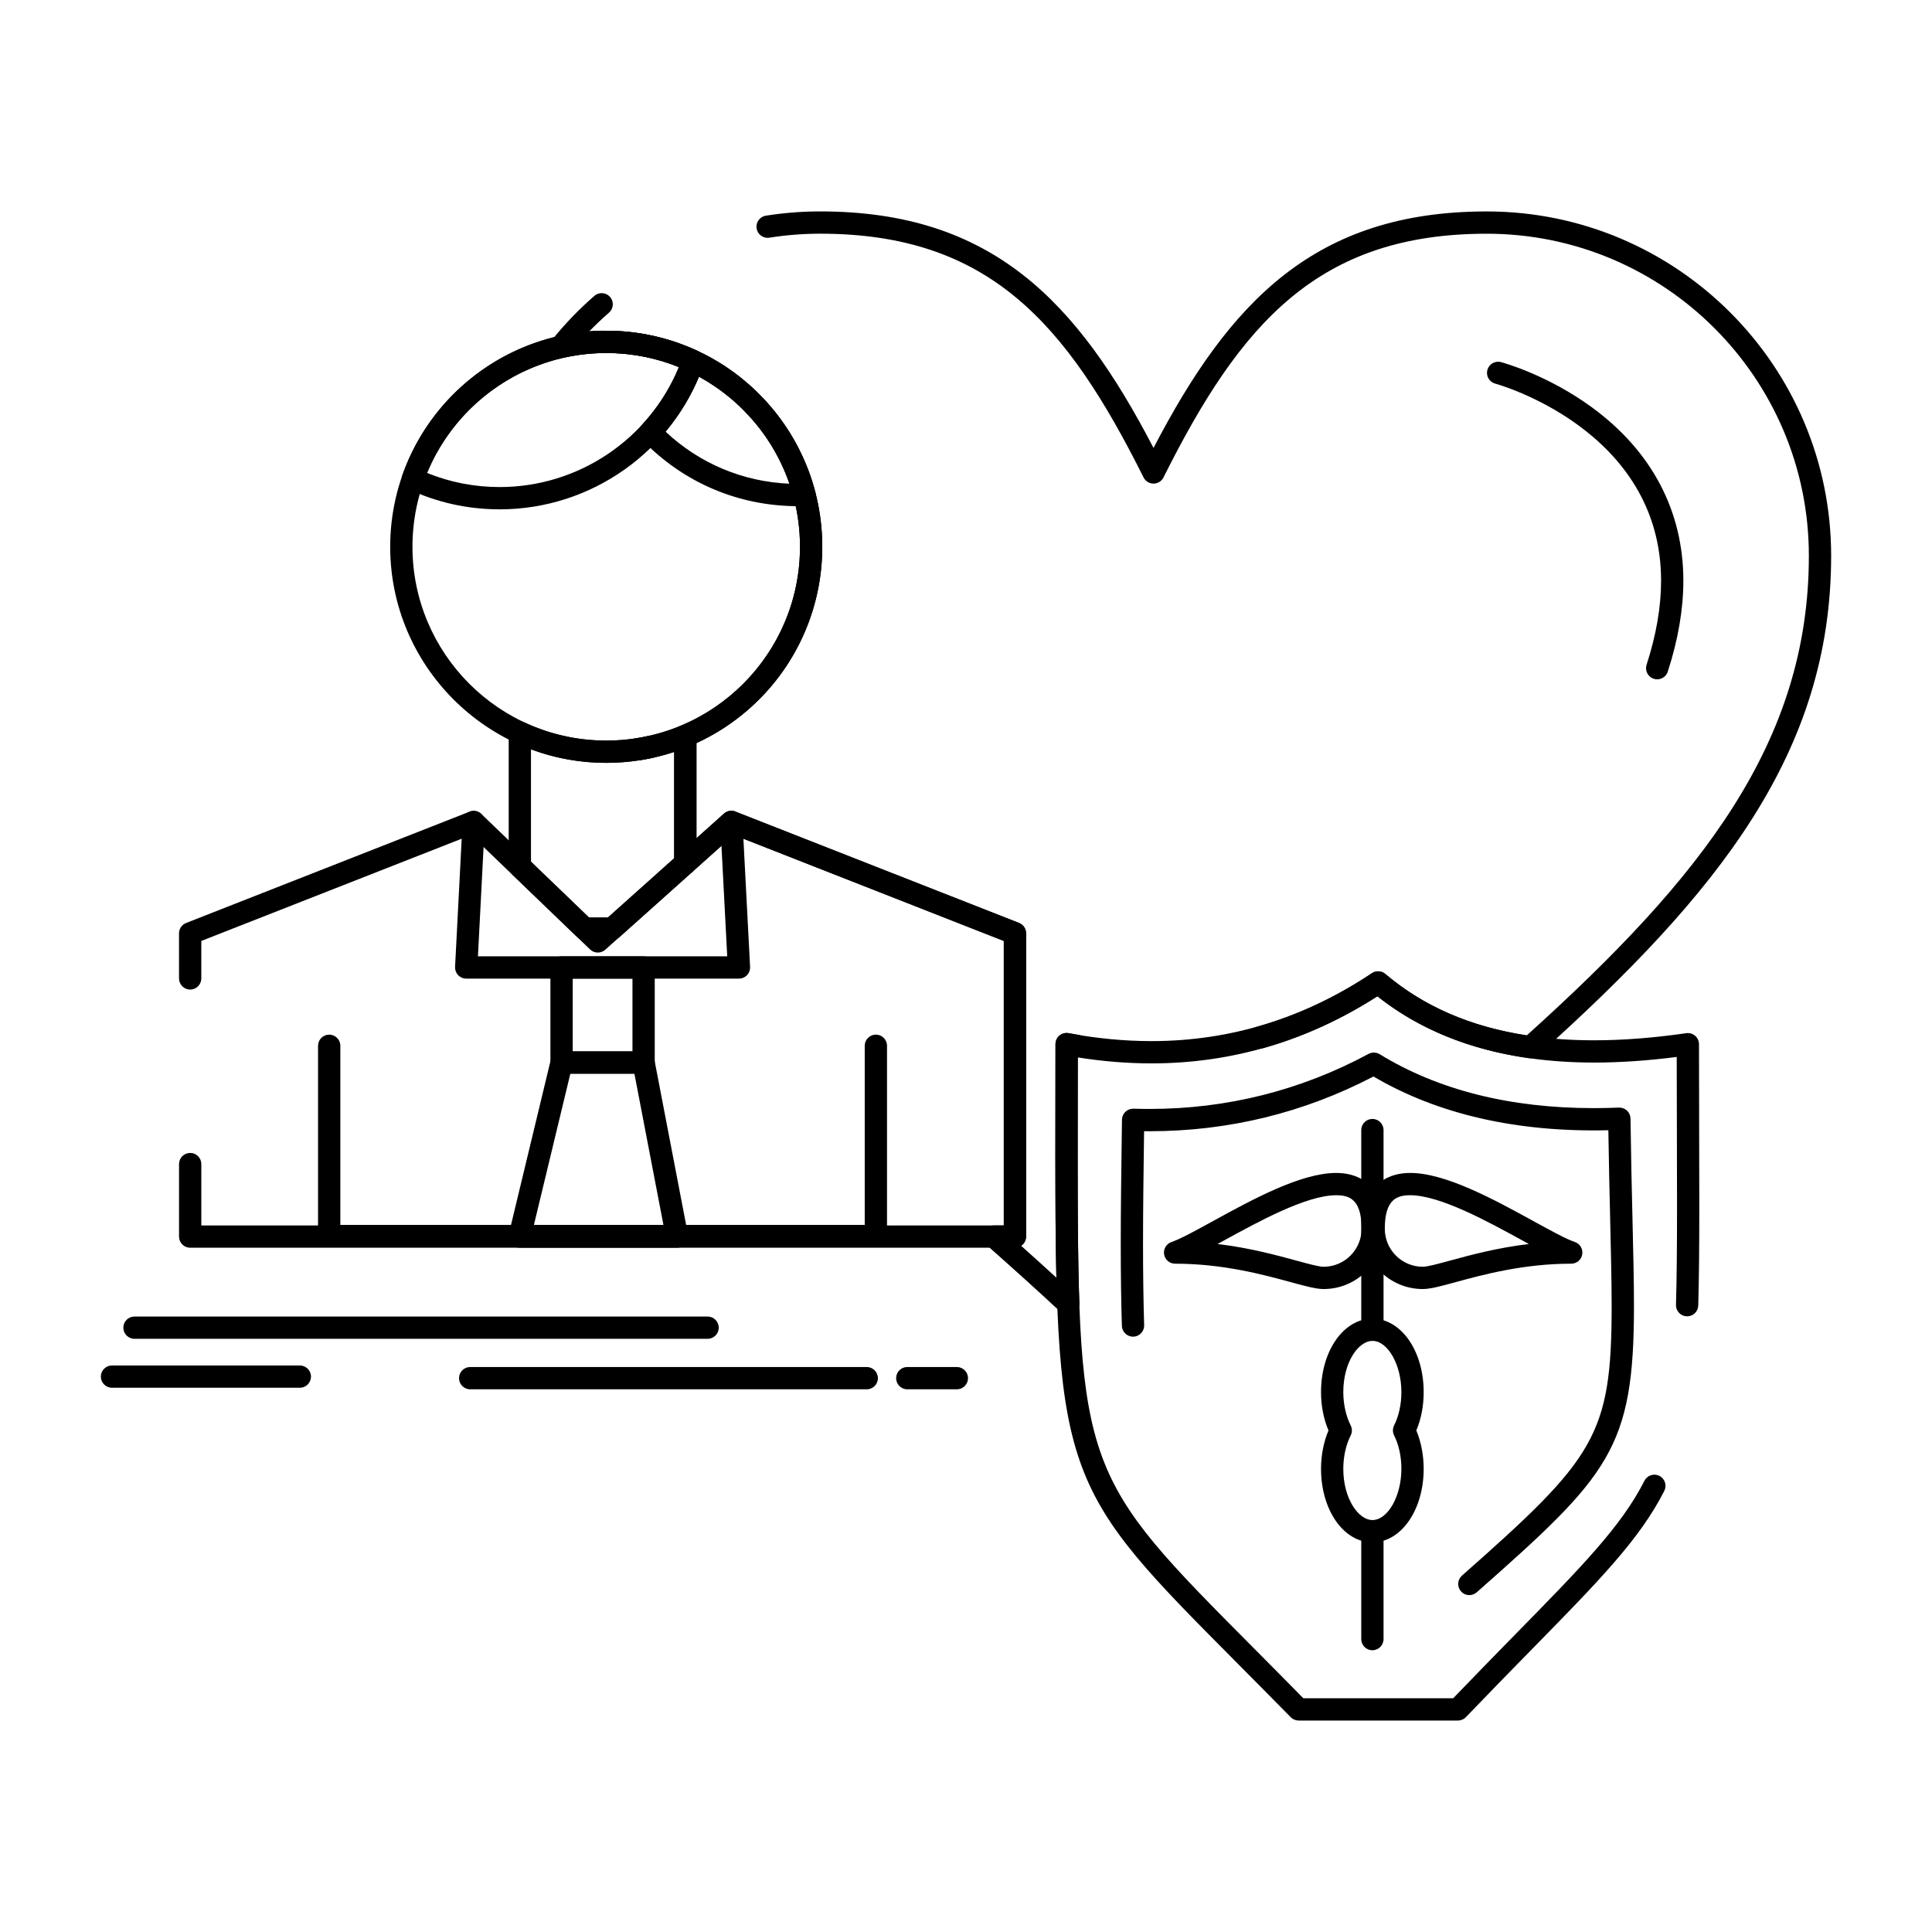 <?xml version="1.0" encoding="UTF-8"?>
<!-- Uploaded to: SVG Repo, www.svgrepo.com, Generator: SVG Repo Mixer Tools -->
<svg fill="#000000" width="800px" height="800px" version="1.1" viewBox="144 144 512 512" xmlns="http://www.w3.org/2000/svg">
 <g>
  <path d="m427.11 492.5c-0.73 0-1.453-0.27-2.012-0.789-6.109-5.676-12.543-11.496-19.676-17.797-0.922-0.812-1.242-2.109-0.805-3.258 0.434-1.148 1.535-1.906 2.762-1.906h2.641v-75.391l-71.59-28.102-10.848 9.711c-0.867 0.777-2.113 0.973-3.172 0.496-1.062-0.473-1.746-1.531-1.746-2.695v-33.738c0-1.191 0.715-2.262 1.812-2.723 19.156-8.02 31.531-26.625 31.531-47.398 0-4.43-0.559-8.816-1.656-13.027l-0.789-2.66c-0.043-0.117-0.074-0.238-0.102-0.359-0.191-0.578-0.387-1.152-0.602-1.711l-0.273-0.738c-1.855-4.805-4.434-9.32-7.648-13.387l-1.707-2.016c-0.047-0.051-0.098-0.102-0.137-0.148l-0.262-0.305c-0.062-0.055-0.117-0.113-0.176-0.176l-2.508-2.602c-0.66-0.613-1.301-1.207-1.988-1.801l-2.113-1.727c-0.035-0.023-0.066-0.047-0.082-0.059l-1.043-0.785c-0.043-0.031-0.082-0.062-0.121-0.098l-0.48-0.344-2.934-1.926c-0.039-0.023-0.078-0.047-0.117-0.074l-0.457-0.262c-0.031-0.02-0.062-0.039-0.094-0.059-0.59-0.367-1.207-0.711-1.82-1.055l-2.402-1.176c-0.117-0.055-0.234-0.117-0.344-0.188l-0.258-0.105c-0.094-0.039-0.184-0.082-0.273-0.129-0.059-0.023-0.117-0.047-0.176-0.074l-3.043-1.23c-0.051-0.016-0.102-0.035-0.152-0.055l-0.828-0.301c-0.062-0.02-0.129-0.043-0.191-0.066l-0.844-0.27c-0.07-0.023-0.145-0.047-0.211-0.074l-0.172-0.066c-0.016-0.004-0.031-0.008-0.043-0.012l-1.453-0.414c-0.082-0.02-0.16-0.039-0.238-0.062l-0.637-0.188c-0.152-0.023-0.301-0.055-0.445-0.102l-0.816-0.195c-0.09-0.02-0.176-0.043-0.266-0.07l-0.781-0.16c-0.043-0.008-0.082-0.02-0.121-0.027l-0.113-0.027c-0.055-0.008-0.105-0.016-0.152-0.027l-1-0.191c-0.098-0.02-0.191-0.039-0.289-0.066l-0.965-0.16c-0.094-0.008-0.184-0.016-0.25-0.023l-1.113-0.16c-0.121-0.012-0.242-0.031-0.359-0.055l-0.52-0.055c-0.039-0.004-0.074-0.008-0.113-0.016l-0.164-0.023c-0.086-0.004-0.172-0.008-0.258-0.016l-1.227-0.117h-0.008l-1.387-0.078c-0.09-0.004-0.18-0.016-0.27-0.027l-0.883-0.02h-0.062l-1.465-0.027h-0.957c-0.125 0.016-0.25 0.027-0.375 0.027l-0.973 0.02c-0.145 0.023-0.293 0.031-0.438 0.031l-0.816 0.047c-0.137 0.02-0.273 0.031-0.414 0.031-0.062 0.008-0.125 0.016-0.191 0.02l-0.922 0.082c-0.137 0.02-0.27 0.027-0.406 0.027l-0.926 0.125c-0.137 0.02-0.273 0.027-0.41 0.027l-0.703 0.102c-0.039 0.012-0.074 0.02-0.105 0.023l-0.133 0.027c-0.055 0.012-0.109 0.02-0.168 0.027l-0.703 0.098c-0.164 0.047-0.336 0.078-0.508 0.098-0.016 0.004-0.031 0.004-0.043 0.008-0.125 0.035-0.25 0.062-0.379 0.082l-0.23 0.031c-0.113 0.031-0.23 0.055-0.344 0.07l-0.352 0.07c-0.059 0.012-0.121 0.023-0.184 0.035-0.125 0.035-0.25 0.062-0.379 0.082l-0.164 0.047c-1.238 0.352-2.559-0.137-3.269-1.207-0.711-1.074-0.648-2.481 0.16-3.484 3.387-4.207 7.168-8.133 11.238-11.676 1.23-1.07 3.094-0.941 4.164 0.289 1.07 1.23 0.941 3.094-0.289 4.164-1.805 1.57-3.547 3.219-5.219 4.941 0.086-0.008 0.172-0.012 0.254-0.012h0.004c0.062-0.008 0.125-0.016 0.188-0.02l0.758-0.051c0.066-0.004 0.137-0.008 0.203-0.008h0.004c0.105-0.016 0.211-0.023 0.316-0.023l0.992-0.023c0.137-0.02 0.27-0.031 0.406-0.031l4.121 0.055c0.145 0.004 0.293 0.02 0.434 0.043l1.105 0.062c0.062 0.004 0.121 0.008 0.176 0.012l1.246 0.117c0.141 0 0.277 0.012 0.414 0.031l1.012 0.117c0.098 0.012 0.191 0.023 0.289 0.043l0.035 0.004c0.062 0.008 0.125 0.016 0.191 0.023l0.855 0.133c0.109 0.008 0.219 0.016 0.305 0.031l1.215 0.199c0.133 0.02 0.262 0.047 0.391 0.082l0.039 0.012 0.586 0.105c0.031 0.008 0.062 0.012 0.098 0.02l0.203 0.043c0.109 0.016 0.219 0.035 0.316 0.059l1.211 0.262c0.105 0.023 0.211 0.051 0.312 0.082l0.484 0.102c0.09 0.02 0.18 0.043 0.27 0.07l0.109 0.035c0.121 0.02 0.246 0.047 0.367 0.082l1.051 0.289c0.082 0.02 0.16 0.039 0.238 0.062l1.258 0.375c0.121 0.031 0.246 0.07 0.363 0.113l0.785 0.25c0.086 0.023 0.172 0.055 0.254 0.086l0.488 0.168c0.062 0.02 0.125 0.043 0.188 0.066l0.5 0.191c0.102 0.031 0.199 0.062 0.293 0.102l2.266 0.883c0.059 0.023 0.113 0.047 0.168 0.07l0.566 0.246c0.035 0.016 0.066 0.031 0.102 0.043l0.5 0.211c0.145 0.055 0.281 0.121 0.41 0.195 0.027 0.012 0.059 0.023 0.086 0.039l0.34 0.156c0.113 0.055 0.227 0.113 0.332 0.18l2.457 1.215c0.754 0.422 1.43 0.801 2.082 1.207l0.5 0.285c0.062 0.035 0.121 0.07 0.18 0.109l1.277 0.781c0.043 0.027 0.082 0.055 0.125 0.082l2.356 1.625c0.07 0.047 0.137 0.098 0.199 0.152l0.098 0.082 0.938 0.703c0.07 0.051 0.16 0.113 0.203 0.152l1.121 0.895c0.031 0.023 0.062 0.051 0.09 0.074l1.078 0.902c0.797 0.684 1.488 1.324 2.203 1.988l0.125 0.117c0.027 0.027 0.055 0.051 0.082 0.078l2.086 2.141c0.023 0.023 0.051 0.051 0.074 0.078l0.289 0.316c0.105 0.094 0.207 0.191 0.297 0.301l0.395 0.461c0.016 0.02 0.035 0.035 0.047 0.051l1.973 2.328c3.617 4.57 6.492 9.605 8.57 15l0.277 0.738c0.266 0.691 0.516 1.438 0.762 2.188 0.027 0.082 0.051 0.168 0.07 0.254l0.094 0.266c0.02 0.059 0.039 0.113 0.055 0.172l0.703 2.473c1.219 4.672 1.84 9.555 1.84 14.488 0 22.5-13.02 42.715-33.344 52.051v25.203l7.281-6.519c0.828-0.742 2.008-0.957 3.047-0.551l75.156 29.504c1.129 0.445 1.875 1.535 1.875 2.746v80.355c0 1.031-0.527 1.938-1.328 2.465 3.238 2.894 6.344 5.703 9.352 8.453-0.211-9-0.262-19.406-0.262-31.703 0-4.301 0.008-8.812 0.012-13.559 0.008-5.254 0.016-10.793 0.016-16.641 0-0.879 0.391-1.711 1.066-2.269 0.676-0.559 1.566-0.793 2.426-0.633 0.848 0.156 1.695 0.305 2.535 0.445 1.609 0.266 2.699 1.785 2.434 3.391-0.219 1.328-1.289 2.301-2.559 2.453-0.004 4.613-0.008 9.027-0.016 13.262-0.008 4.742-0.012 9.254-0.012 13.551 0 15.574 0.078 28.086 0.469 38.523 0.043 1.195-0.637 2.297-1.719 2.793-0.395 0.203-0.812 0.289-1.23 0.289zm122.46-68.047c-0.137 0-0.273-0.012-0.414-0.027-15.727-2.219-29.215-7.734-40.133-16.41-9.625 6.18-19.777 10.797-30.211 13.742-1.566 0.441-3.199-0.469-3.644-2.039-0.441-1.57 0.469-3.199 2.039-3.644 10.504-2.965 20.723-7.734 30.371-14.172 1.094-0.73 2.539-0.648 3.547 0.203 10.184 8.617 22.461 13.945 37.5 16.27 46.172-41.629 74.742-77.539 74.742-127.09 0-47.062-38.289-85.348-85.348-85.348-44.656 0-65.234 23.68-85.684 64.586-0.5 1-1.523 1.633-2.641 1.633-1.117 0-2.141-0.633-2.641-1.633-20.43-40.902-40.996-64.586-85.68-64.594-4.519 0-9.059 0.355-13.488 1.059-1.609 0.258-3.121-0.84-3.379-2.453-0.254-1.609 0.844-3.125 2.453-3.379 4.734-0.75 9.582-1.133 14.414-1.133 45.535 0.008 68.109 23.84 88.32 62.68 20.234-38.84 42.812-62.672 88.324-62.672 50.316 0 91.254 40.934 91.254 91.254 0 52.113-29.742 89.301-77.73 132.41-0.547 0.496-1.25 0.762-1.973 0.762zm-236.63-78.918c-1.434 0-2.691-1.047-2.914-2.508-0.246-1.613 0.863-3.117 2.473-3.363 1.008-0.152 2.074-0.355 3.359-0.641 1.594-0.355 3.168 0.652 3.523 2.242 0.047 0.215 0.07 0.43 0.07 0.641 0 1.355-0.938 2.574-2.312 2.883-0.062 0.016-0.121 0.027-0.184 0.039-1.344 0.297-2.481 0.512-3.559 0.676-0.004 0-0.008 0-0.012 0.004-0.148 0.016-0.297 0.027-0.445 0.027z"/>
  <path d="m306.28 393.02h-7.398c-0.762 0-1.496-0.297-2.047-0.824l-17.117-16.461c-0.578-0.555-0.906-1.324-0.906-2.129v-35.461c0-1.008 0.516-1.949 1.367-2.488 0.852-0.543 1.918-0.613 2.832-0.184 6.82 3.18 14.102 4.793 21.645 4.793 6.859 0 13.527-1.332 19.824-3.953 0.91-0.379 1.953-0.281 2.773 0.27 0.82 0.547 1.316 1.469 1.316 2.457v33.738c0 0.84-0.359 1.641-0.984 2.199l-19.336 17.297c-0.543 0.48-1.242 0.746-1.969 0.746zm-6.207-5.902h5.078l17.512-15.668v-28.168c-5.793 1.914-11.832 2.883-18.008 2.883-6.883 0-13.57-1.203-19.941-3.586v29.77z"/>
  <path d="m304.66 346.16c-31.57 0-57.254-25.684-57.254-57.254 0-31.57 25.684-57.254 57.254-57.254s57.254 25.684 57.254 57.254c0 31.57-25.684 57.254-57.254 57.254zm0-108.61c-28.316 0-51.352 23.035-51.352 51.352 0 28.312 23.035 51.352 51.352 51.352 28.312 0 51.348-23.035 51.348-51.352 0-28.312-23.035-51.352-51.348-51.352z"/>
  <path d="m355.45 278.14c-15.711 0-30.359-6.234-41.246-17.551-1.082-1.125-1.102-2.898-0.043-4.047 4.781-5.184 8.391-11.18 10.727-17.82 0.277-0.789 0.875-1.418 1.645-1.742 0.77-0.32 1.641-0.305 2.394 0.051 15.457 7.254 26.801 20.871 31.129 37.359 0.227 0.863 0.051 1.781-0.477 2.5-0.527 0.719-1.352 1.16-2.246 1.199-0.613 0.023-1.262 0.051-1.883 0.051zm-35.062-19.742c8.992 8.441 20.496 13.273 32.844 13.793-4.168-12.125-12.688-22.219-23.973-28.379-2.215 5.289-5.188 10.176-8.871 14.586z"/>
  <path d="m276.43 278.98c-8.484 0-16.652-1.816-24.277-5.402-1.371-0.645-2.031-2.223-1.527-3.652 8.062-22.891 29.777-38.27 54.031-38.27 8.461 0 16.625 1.809 24.27 5.371 1.375 0.641 2.039 2.223 1.539 3.652-8.047 22.91-29.762 38.301-54.035 38.301zm-19.262-9.648c6.109 2.484 12.574 3.742 19.262 3.742 20.855 0 39.602-12.664 47.484-31.789-6.121-2.473-12.586-3.727-19.262-3.727-20.84 0-39.586 12.66-47.484 31.773z"/>
  <path d="m412.97 474.66h-218.57c-1.629 0-2.953-1.32-2.953-2.953v-19.215c0-1.629 1.32-2.953 2.953-2.953 1.629 0 2.953 1.324 2.953 2.953v16.262h212.66v-75.391l-71.59-28.105-34.027 30.434c-1.152 1.027-2.902 0.996-4.016-0.074l-31.535-30.332-71.496 28.074v9.93c0 1.629-1.32 2.953-2.953 2.953-1.629 0-2.953-1.32-2.953-2.953v-11.941c0-1.215 0.742-2.305 1.871-2.746l75.129-29.504c1.074-0.422 2.293-0.18 3.125 0.621l30.926 29.746 33.344-29.82c0.832-0.742 2.008-0.957 3.047-0.547l75.156 29.504c1.129 0.445 1.871 1.535 1.871 2.746v80.355c0.008 1.637-1.312 2.957-2.945 2.957z"/>
  <path d="m376.12 474.53h-144.88c-1.629 0-2.953-1.32-2.953-2.953v-50.434c0-1.629 1.32-2.953 2.953-2.953 1.629 0 2.953 1.32 2.953 2.953v47.484l138.97-0.004v-47.484c0-1.629 1.32-2.953 2.953-2.953 1.629 0 2.953 1.32 2.953 2.953v50.434c-0.004 1.633-1.324 2.957-2.957 2.957z"/>
  <path d="m339.83 403.34h-72.281c-0.809 0-1.582-0.332-2.141-0.922-0.559-0.586-0.848-1.375-0.809-2.184l1.988-38.547c0.082-1.629 1.461-2.871 3.102-2.797 1.629 0.082 2.879 1.473 2.797 3.102l-1.828 35.441h66.062l-1.848-35.441c-0.086-1.629 1.168-3.016 2.793-3.102 1.625-0.086 3.016 1.168 3.102 2.793l2.012 38.547c0.043 0.809-0.25 1.598-0.809 2.188-0.555 0.59-1.332 0.922-2.141 0.922z"/>
  <path d="m314.56 428.54h-21.742c-1.629 0-2.953-1.32-2.953-2.953v-25.191c0-1.629 1.32-2.953 2.953-2.953h21.742c1.629 0 2.953 1.32 2.953 2.953v25.191c0 1.629-1.32 2.953-2.953 2.953zm-18.789-5.906h15.84v-19.289h-15.84z"/>
  <path d="m323.42 474.66h-41.707c-0.906 0-1.758-0.414-2.316-1.125-0.559-0.711-0.762-1.641-0.551-2.519l11.105-46.125c0.32-1.328 1.504-2.262 2.871-2.262h21.742c1.414 0 2.633 1.004 2.898 2.398l8.859 46.125c0.164 0.863-0.062 1.758-0.625 2.438-0.562 0.68-1.398 1.07-2.277 1.07zm-37.961-5.902h34.387l-7.723-40.219h-16.977z"/>
  <path d="m530.36 599.96h-42.203c-0.793 0-1.555-0.32-2.109-0.883-5.18-5.285-10.008-10.145-14.27-14.43-45.375-45.648-48.09-48.379-48.09-133.25 0-4.356 0.008-8.934 0.012-13.75 0.008-5.34 0.016-10.973 0.016-16.926 0-0.879 0.391-1.707 1.066-2.269 0.676-0.559 1.562-0.793 2.426-0.633 7.465 1.383 14.855 2.086 21.961 2.086 20.867 0 40.52-6.055 58.41-17.996 1.094-0.727 2.539-0.648 3.547 0.203 13.984 11.828 32.09 17.578 55.359 17.578 7.562 0 15.766-0.637 24.391-1.887 0.848-0.121 1.707 0.129 2.356 0.688 0.648 0.559 1.02 1.375 1.02 2.234 0 8.879 0.023 17.043 0.047 24.57 0.02 6.445 0.035 12.422 0.035 17.984 0 11.809-0.082 19.789-0.277 26.691-0.047 1.602-1.359 2.871-2.949 2.871-0.027 0-0.059 0-0.086-0.004-1.629-0.047-2.914-1.406-2.867-3.035 0.195-6.84 0.277-14.773 0.277-26.523 0-5.555-0.02-11.531-0.035-17.969-0.02-6.566-0.043-13.617-0.047-21.207-7.676 0.988-15.02 1.488-21.863 1.488-23.457 0-42.777-5.91-57.461-17.57-18.387 11.805-38.516 17.789-59.855 17.789-6.356 0-12.918-0.531-19.547-1.582-0.004 4.676-0.008 9.148-0.016 13.43-0.008 4.812-0.012 9.387-0.012 13.738 0 82.434 1.742 84.188 46.375 129.09 4.031 4.055 8.566 8.617 13.426 13.574h39.707c6.137-6.391 11.68-12.043 16.594-17.059 17.488-17.84 28.047-28.605 34.094-40.574 0.734-1.457 2.516-2.035 3.965-1.305 1.457 0.734 2.039 2.512 1.305 3.965-6.461 12.781-17.258 23.797-35.148 42.043-5.137 5.238-10.957 11.176-17.422 17.918-0.555 0.582-1.324 0.91-2.129 0.91z"/>
  <path d="m521.05 485.61c-8.805 0-15.969-7.16-15.969-15.969 0-12.879 7.91-14.801 12.625-14.801 9.422 0 22.352 7.102 32.738 12.805 4.613 2.531 8.594 4.719 10.898 5.496 1.371 0.461 2.203 1.848 1.969 3.273-0.23 1.426-1.465 2.477-2.914 2.477-12.695 0-23.457 2.934-30.578 4.875-3.914 1.074-6.746 1.844-8.77 1.844zm-3.34-24.863c-3.492 0-6.723 1.078-6.723 8.895 0 5.551 4.516 10.062 10.062 10.062 1.23 0 4.008-0.758 7.223-1.633 5.246-1.43 12.391-3.379 20.891-4.398-0.508-0.277-1.023-0.562-1.555-0.852-9.281-5.094-21.992-12.074-29.898-12.074z"/>
  <path d="m494.77 485.61c-2.008 0-4.828-0.77-8.734-1.836-7.125-1.945-17.895-4.883-30.621-4.883-1.445 0-2.68-1.047-2.914-2.477-0.23-1.426 0.602-2.812 1.973-3.273 2.312-0.777 6.312-2.973 10.938-5.516 10.379-5.695 23.297-12.785 32.703-12.785 4.715 0 12.621 1.922 12.621 14.801 0 8.809-7.16 15.969-15.965 15.969zm-28.102-11.934c8.516 1.02 15.668 2.973 20.922 4.406 3.199 0.871 5.965 1.625 7.18 1.625 5.547 0 10.062-4.512 10.062-10.062 0-7.816-3.227-8.895-6.715-8.895-7.894 0-20.59 6.969-29.863 12.059-0.539 0.293-1.07 0.586-1.586 0.867z"/>
  <path d="m533.39 566.72c-0.816 0-1.629-0.336-2.215-1-1.078-1.223-0.965-3.086 0.262-4.168 35.184-31.07 39.664-37.051 39.664-71.41 0-6.516-0.18-14.086-0.387-22.848-0.168-7.031-0.355-14.902-0.484-23.77-24.25 0.574-45.195-4.215-62.25-14.242-18.449 9.625-38.402 14.504-59.328 14.504-0.48 0-0.969-0.004-1.457-0.008l-0.039 2.773c-0.121 8.906-0.242 18.117-0.242 27.145 0 7.953 0.098 14.984 0.297 21.488 0.051 1.629-1.23 2.992-2.859 3.043-1.613 0.062-2.992-1.23-3.043-2.859-0.199-6.566-0.297-13.656-0.297-21.668 0-9.066 0.125-18.297 0.246-27.223l0.074-5.75c0.012-0.793 0.34-1.547 0.914-2.098 0.574-0.547 1.348-0.832 2.137-0.816 1.434 0.047 2.871 0.066 4.277 0.066 20.504 0 40.023-4.906 58.023-14.586 0.926-0.496 2.043-0.465 2.941 0.082 15.457 9.48 34.535 14.289 56.699 14.289 2.207 0 4.465-0.047 6.703-0.141 0.797-0.031 1.574 0.258 2.152 0.805 0.578 0.547 0.914 1.309 0.922 2.106 0.133 10.074 0.34 18.914 0.527 26.715 0.207 8.801 0.391 16.402 0.391 22.988 0 37.852-6.602 44.875-41.66 75.836-0.578 0.5-1.273 0.746-1.969 0.746z"/>
  <path d="m507.7 581.33c-1.629 0-2.953-1.32-2.953-2.953v-28.59c0-1.629 1.32-2.953 2.953-2.953 1.629 0 2.953 1.32 2.953 2.953v28.59c0 1.633-1.32 2.953-2.953 2.953zm0-81.977c-1.629 0-2.953-1.32-2.953-2.953v-52.918c0-1.629 1.32-2.953 2.953-2.953 1.629 0 2.953 1.32 2.953 2.953v52.918c0 1.633-1.32 2.953-2.953 2.953z"/>
  <path d="m507.7 552.74c-7.633 0-13.613-8.562-13.613-19.492 0-3.566 0.695-7.117 1.977-10.16-1.297-3.059-1.977-6.543-1.977-10.168 0-10.918 5.981-19.465 13.613-19.465 7.617 0 13.59 8.551 13.59 19.465 0 3.652-0.672 7.137-1.949 10.168 1.262 3.016 1.949 6.566 1.949 10.16-0.004 10.926-5.973 19.492-13.59 19.492zm0-53.391c-3.648 0-7.711 5.57-7.711 13.562 0 3.195 0.695 6.336 1.957 8.836 0.422 0.836 0.422 1.824 0 2.656-1.262 2.504-1.957 5.641-1.957 8.836 0 8.008 4.062 13.59 7.711 13.59 4.094 0 7.684-6.352 7.684-13.59 0-3.231-0.684-6.371-1.93-8.836-0.422-0.84-0.422-1.824 0-2.66 1.246-2.465 1.93-5.606 1.93-8.836 0-7.223-3.59-13.559-7.684-13.559z"/>
  <path d="m583.17 324.03c-0.305 0-0.609-0.047-0.914-0.145-1.547-0.504-2.398-2.168-1.895-3.719 2.551-7.844 3.844-15.336 3.844-22.266 0-40.086-43.504-52.117-43.945-52.234-1.578-0.418-2.516-2.035-2.094-3.609 0.422-1.574 2.035-2.512 3.609-2.094 0.492 0.133 12.207 3.309 24.051 11.953 15.887 11.594 24.281 27.496 24.281 45.984 0 7.551-1.391 15.66-4.129 24.09-0.406 1.246-1.566 2.039-2.809 2.039z"/>
  <path d="m331.52 498.8h-151.88c-1.629 0-2.953-1.324-2.953-2.953s1.32-2.953 2.953-2.953h151.88c1.629 0 2.953 1.32 2.953 2.953 0 1.633-1.324 2.953-2.953 2.953z"/>
  <path d="m373.7 512.18h-105.1c-1.629 0-2.953-1.32-2.953-2.953 0-1.629 1.32-2.953 2.953-2.953h105.1c1.629 0 2.953 1.324 2.953 2.953 0 1.629-1.324 2.953-2.953 2.953z"/>
  <path d="m397.58 512.18h-13.145c-1.629 0-2.953-1.32-2.953-2.953 0-1.629 1.32-2.953 2.953-2.953h13.145c1.629 0 2.953 1.324 2.953 2.953-0.004 1.629-1.324 2.953-2.953 2.953z"/>
  <path d="m223.46 511.77h-49.781c-1.629 0-2.953-1.32-2.953-2.953 0-1.629 1.32-2.953 2.953-2.953h49.781c1.629 0 2.953 1.32 2.953 2.953 0 1.629-1.32 2.953-2.953 2.953z"/>
 </g>
</svg>